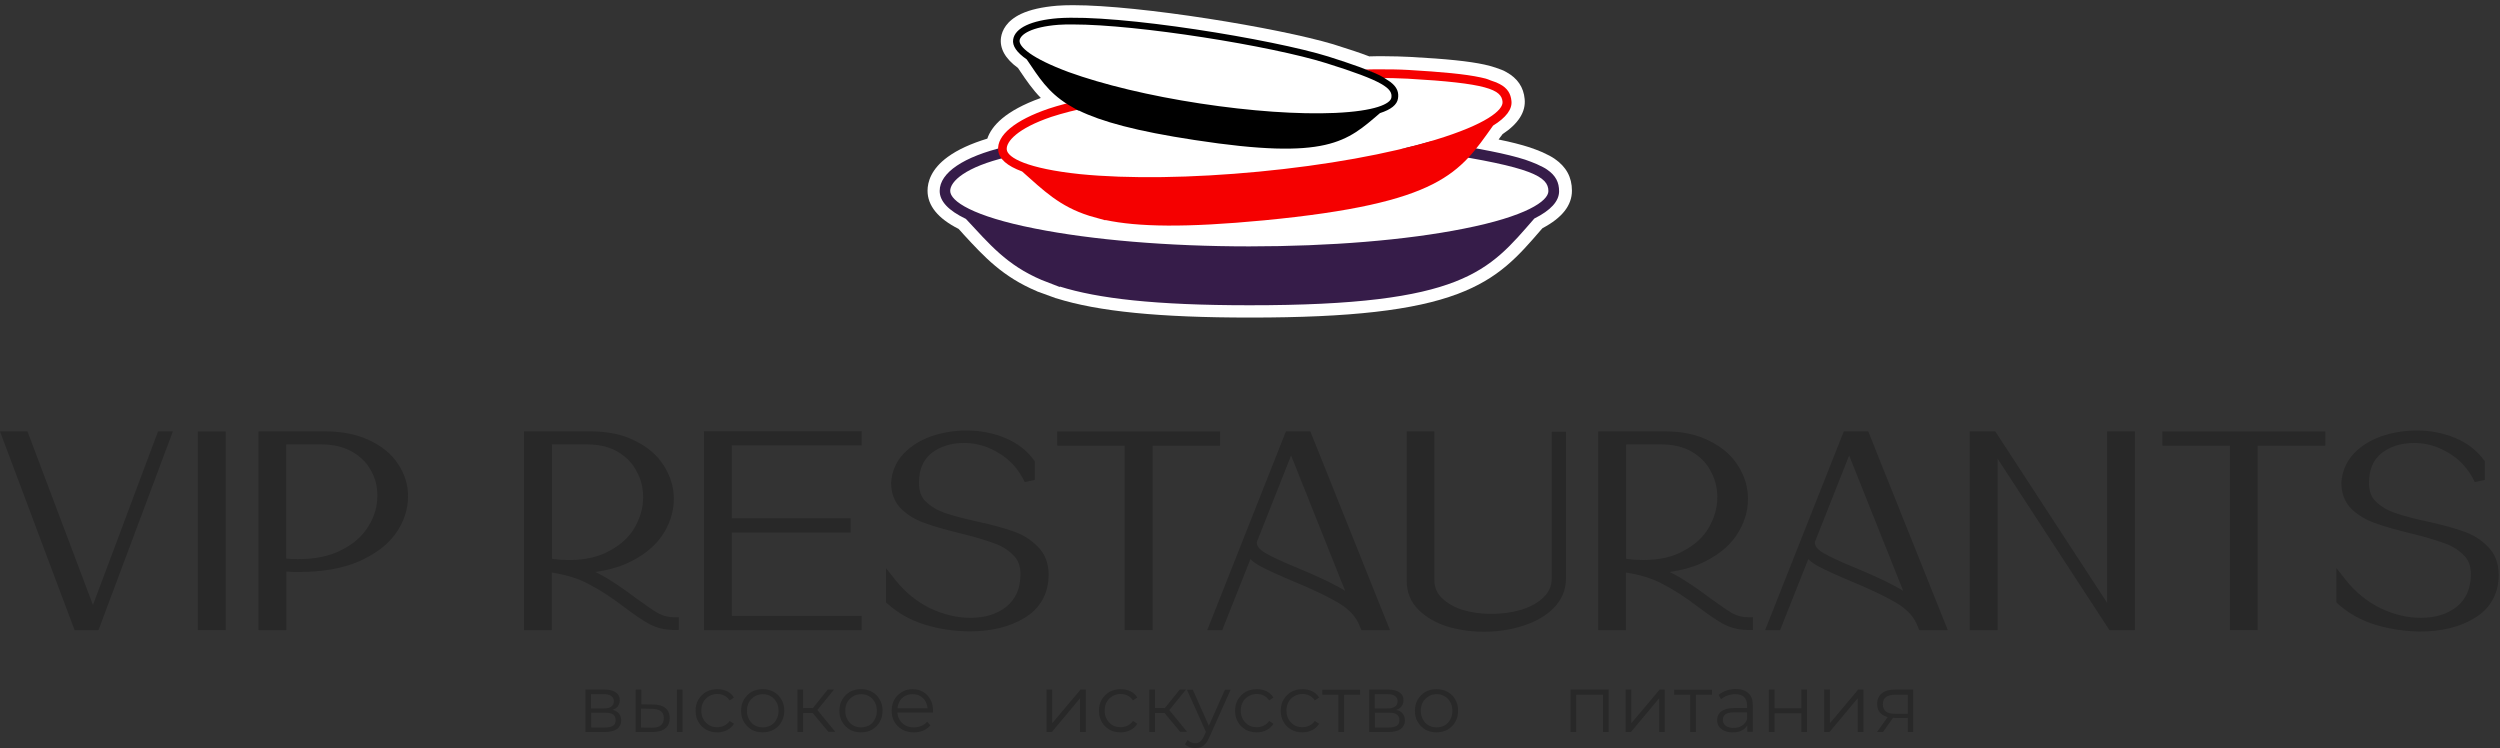 <?xml version="1.0" encoding="UTF-8"?> <svg xmlns="http://www.w3.org/2000/svg" width="1026" height="307" viewBox="0 0 1026 307" fill="none"><rect x="0" y="0" width="1026" height="307" fill="#333333" stroke="none"/><path d="M240.295 300.41V282.984H247.983C249.96 282.984 251.497 283.35 252.595 284.083C253.767 284.815 254.353 285.913 254.353 287.377C254.353 288.768 253.84 289.867 252.742 290.672C251.644 291.404 250.252 291.77 248.495 291.77L248.934 291.111C250.985 291.111 252.522 291.477 253.474 292.283C254.426 293.088 254.938 294.186 254.938 295.651C254.938 297.188 254.353 298.287 253.254 299.165C252.156 299.971 250.472 300.41 248.202 300.41H240.295ZM242.565 298.579H248.129C249.593 298.579 250.692 298.36 251.497 297.921C252.302 297.408 252.669 296.676 252.669 295.578C252.669 294.553 252.302 293.747 251.644 293.235C250.985 292.722 249.886 292.503 248.422 292.503H242.638V298.579H242.565ZM242.565 290.745H247.763C249.081 290.745 250.106 290.526 250.838 290.013C251.57 289.501 251.936 288.768 251.936 287.817C251.936 286.865 251.57 286.133 250.838 285.62C250.106 285.108 249.081 284.888 247.763 284.888H242.565V290.745ZM277.782 300.41V282.984H280.125V300.41H277.782ZM268.117 289.135C270.314 289.135 271.998 289.647 273.096 290.599C274.267 291.551 274.853 292.942 274.853 294.699C274.853 296.529 274.267 297.994 273.023 298.946C271.778 299.971 270.021 300.41 267.751 300.41H260.869V282.984H263.212V289.061L268.117 289.135ZM267.532 298.653C269.142 298.653 270.387 298.36 271.192 297.701C271.998 297.042 272.437 296.017 272.437 294.699C272.437 293.381 271.998 292.429 271.192 291.844C270.387 291.258 269.142 290.892 267.458 290.892L263.065 290.819V298.579L267.532 298.653ZM294.402 300.556C292.645 300.556 291.107 300.19 289.789 299.458C288.471 298.653 287.373 297.628 286.641 296.31C285.836 294.992 285.47 293.454 285.47 291.697C285.47 289.94 285.836 288.402 286.641 287.084C287.446 285.767 288.471 284.742 289.789 283.936C291.181 283.204 292.718 282.838 294.402 282.838C295.866 282.838 297.184 283.131 298.429 283.716C299.6 284.302 300.552 285.181 301.211 286.279L299.454 287.451C298.868 286.572 298.136 285.913 297.257 285.474C296.379 285.034 295.427 284.815 294.402 284.815C293.157 284.815 292.059 285.108 291.034 285.693C290.009 286.279 289.277 287.011 288.691 288.036C288.105 289.061 287.813 290.233 287.813 291.624C287.813 293.015 288.105 294.186 288.691 295.212C289.277 296.237 290.082 297.042 291.034 297.628C292.059 298.213 293.157 298.433 294.402 298.433C295.427 298.433 296.379 298.213 297.257 297.774C298.136 297.335 298.868 296.749 299.454 295.87L301.211 297.042C300.552 298.14 299.6 299.019 298.429 299.605C297.258 300.263 295.94 300.556 294.402 300.556ZM312.999 300.556C311.315 300.556 309.778 300.19 308.46 299.458C307.142 298.653 306.117 297.628 305.311 296.31C304.506 294.992 304.14 293.454 304.14 291.697C304.14 289.94 304.506 288.402 305.311 287.084C306.117 285.767 307.142 284.742 308.46 283.936C309.778 283.204 311.315 282.838 312.999 282.838C314.756 282.838 316.221 283.204 317.539 283.936C318.856 284.668 319.955 285.693 320.687 287.084C321.492 288.402 321.858 289.94 321.858 291.697C321.858 293.454 321.492 294.919 320.687 296.31C319.955 297.628 318.856 298.653 317.539 299.458C316.221 300.19 314.683 300.556 312.999 300.556ZM312.999 298.506C314.244 298.506 315.342 298.213 316.367 297.701C317.319 297.115 318.124 296.31 318.637 295.285C319.223 294.26 319.515 293.088 319.515 291.697C319.515 290.306 319.223 289.135 318.637 288.11C318.051 287.084 317.319 286.279 316.367 285.767C315.415 285.181 314.317 284.888 313.072 284.888C311.828 284.888 310.729 285.181 309.778 285.767C308.826 286.352 308.02 287.084 307.435 288.11C306.849 289.135 306.556 290.306 306.556 291.697C306.556 293.015 306.849 294.26 307.435 295.285C308.02 296.31 308.753 297.115 309.778 297.701C310.729 298.213 311.828 298.506 312.999 298.506ZM340.016 300.41L332.841 291.77L334.818 290.599L342.798 300.337H340.016V300.41ZM327.276 300.41V282.984H329.619V300.41H327.276ZM328.887 292.649V290.599H334.452V292.649H328.887ZM334.964 291.99L332.768 291.624L339.723 282.984H342.286L334.964 291.99ZM353.341 300.556C351.658 300.556 350.12 300.19 348.802 299.458C347.484 298.653 346.459 297.628 345.654 296.31C344.848 294.992 344.482 293.454 344.482 291.697C344.482 289.94 344.848 288.402 345.654 287.084C346.459 285.767 347.484 284.742 348.802 283.936C350.12 283.204 351.658 282.838 353.341 282.838C355.099 282.838 356.563 283.204 357.881 283.936C359.199 284.668 360.297 285.693 361.029 287.084C361.835 288.402 362.201 289.94 362.201 291.697C362.201 293.454 361.835 294.919 361.029 296.31C360.297 297.628 359.199 298.653 357.881 299.458C356.563 300.19 355.099 300.556 353.341 300.556ZM353.341 298.506C354.586 298.506 355.684 298.213 356.709 297.701C357.661 297.115 358.467 296.31 358.979 295.285C359.565 294.26 359.858 293.088 359.858 291.697C359.858 290.306 359.565 289.135 358.979 288.11C358.393 287.084 357.661 286.279 356.709 285.767C355.758 285.181 354.659 284.888 353.415 284.888C352.17 284.888 351.072 285.181 350.12 285.767C349.168 286.352 348.363 287.084 347.777 288.11C347.191 289.135 346.898 290.306 346.898 291.697C346.898 293.015 347.191 294.26 347.777 295.285C348.363 296.31 349.095 297.115 350.12 297.701C351.072 298.213 352.17 298.506 353.341 298.506ZM375.087 300.556C373.256 300.556 371.719 300.19 370.328 299.458C368.937 298.653 367.912 297.628 367.106 296.31C366.301 294.992 365.935 293.454 365.935 291.697C365.935 289.94 366.301 288.476 367.033 287.158C367.765 285.84 368.79 284.815 370.108 284.009C371.426 283.204 372.89 282.838 374.501 282.838C376.112 282.838 377.576 283.204 378.821 283.936C380.066 284.668 381.091 285.693 381.823 287.084C382.555 288.402 382.921 289.94 382.921 291.697C382.921 291.844 382.921 291.917 382.921 292.063C382.921 292.21 382.921 292.283 382.921 292.429H367.765V290.672H381.676L380.725 291.404C380.725 290.16 380.432 289.061 379.919 288.036C379.407 287.011 378.674 286.279 377.723 285.693C376.771 285.108 375.746 284.888 374.501 284.888C373.33 284.888 372.231 285.181 371.28 285.693C370.328 286.279 369.596 287.011 369.083 288.036C368.571 289.061 368.278 290.16 368.278 291.477V291.844C368.278 293.161 368.571 294.333 369.156 295.358C369.742 296.383 370.547 297.115 371.572 297.701C372.597 298.287 373.842 298.506 375.16 298.506C376.185 298.506 377.21 298.287 378.089 297.921C379.041 297.554 379.846 296.969 380.505 296.163L381.823 297.701C381.017 298.653 380.066 299.312 378.894 299.824C377.723 300.337 376.478 300.556 375.087 300.556Z" fill="#282828"></path><path d="M429.487 300.41V282.984H431.83V296.822L443.472 282.984H445.595V300.41H443.252V286.572L431.684 300.41H429.487ZM459.945 300.556C458.188 300.556 456.651 300.19 455.333 299.458C454.015 298.653 452.917 297.628 452.184 296.31C451.379 294.992 451.013 293.454 451.013 291.697C451.013 289.94 451.379 288.402 452.184 287.084C452.99 285.767 454.015 284.742 455.333 283.936C456.724 283.204 458.261 282.838 459.945 282.838C461.41 282.838 462.728 283.131 463.972 283.716C465.144 284.302 466.096 285.181 466.755 286.279L464.997 287.451C464.412 286.572 463.679 285.913 462.801 285.474C461.922 285.034 460.971 284.815 459.945 284.815C458.701 284.815 457.603 285.108 456.577 285.693C455.552 286.279 454.82 287.011 454.235 288.036C453.649 289.061 453.356 290.233 453.356 291.624C453.356 293.015 453.649 294.186 454.235 295.212C454.82 296.237 455.626 297.042 456.577 297.628C457.603 298.213 458.701 298.433 459.945 298.433C460.971 298.433 461.922 298.213 462.801 297.774C463.679 297.335 464.412 296.749 464.997 295.87L466.755 297.042C466.096 298.14 465.144 299.019 463.972 299.605C462.728 300.263 461.41 300.556 459.945 300.556ZM484.4 300.41L477.225 291.77L479.201 290.599L487.182 300.337H484.4V300.41ZM471.66 300.41V282.984H474.003V300.41H471.66ZM473.271 292.649V290.599H478.835V292.649H473.271ZM479.421 291.99L477.225 291.624L484.18 282.984H486.743L479.421 291.99ZM490.55 306.999C489.745 306.999 488.939 306.853 488.207 306.633C487.475 306.34 486.816 305.974 486.303 305.462L487.402 303.705C487.841 304.144 488.354 304.437 488.793 304.656C489.305 304.876 489.891 305.023 490.55 305.023C491.355 305.023 492.014 304.803 492.527 304.364C493.113 303.924 493.625 303.192 494.138 302.094L495.236 299.531L495.529 299.165L502.704 283.058H505.047L496.334 302.533C495.822 303.631 495.309 304.583 494.723 305.242C494.138 305.901 493.552 306.34 492.82 306.633C492.088 306.853 491.355 306.999 490.55 306.999ZM495.163 300.922L487.109 283.058H489.525L496.627 299.019L495.163 300.922ZM515.81 300.556C514.053 300.556 512.515 300.19 511.197 299.458C509.879 298.653 508.781 297.628 508.049 296.31C507.243 294.992 506.877 293.454 506.877 291.697C506.877 289.94 507.243 288.402 508.049 287.084C508.854 285.767 509.879 284.742 511.197 283.936C512.588 283.204 514.126 282.838 515.81 282.838C517.274 282.838 518.592 283.131 519.837 283.716C521.008 284.302 521.96 285.181 522.619 286.279L520.862 287.451C520.276 286.572 519.544 285.913 518.665 285.474C517.787 285.034 516.835 284.815 515.81 284.815C514.565 284.815 513.467 285.108 512.442 285.693C511.417 286.279 510.685 287.011 510.099 288.036C509.513 289.061 509.22 290.233 509.22 291.624C509.22 293.015 509.513 294.186 510.099 295.212C510.685 296.237 511.49 297.042 512.442 297.628C513.467 298.213 514.565 298.433 515.81 298.433C516.835 298.433 517.787 298.213 518.665 297.774C519.544 297.335 520.276 296.749 520.862 295.87L522.619 297.042C521.96 298.14 521.008 299.019 519.837 299.605C518.665 300.263 517.274 300.556 515.81 300.556ZM534.553 300.556C532.796 300.556 531.259 300.19 529.941 299.458C528.623 298.653 527.524 297.628 526.792 296.31C525.987 294.992 525.621 293.454 525.621 291.697C525.621 289.94 525.987 288.402 526.792 287.084C527.598 285.767 528.623 284.742 529.941 283.936C531.332 283.204 532.869 282.838 534.553 282.838C536.018 282.838 537.335 283.131 538.58 283.716C539.752 284.302 540.703 285.181 541.362 286.279L539.605 287.451C539.019 286.572 538.287 285.913 537.409 285.474C536.53 285.034 535.578 284.815 534.553 284.815C533.309 284.815 532.21 285.108 531.185 285.693C530.16 286.279 529.428 287.011 528.842 288.036C528.257 289.061 527.964 290.233 527.964 291.624C527.964 293.015 528.257 294.186 528.842 295.212C529.428 296.237 530.233 297.042 531.185 297.628C532.21 298.213 533.309 298.433 534.553 298.433C535.578 298.433 536.53 298.213 537.409 297.774C538.287 297.335 539.019 296.749 539.605 295.87L541.362 297.042C540.703 298.14 539.752 299.019 538.58 299.605C537.335 300.263 536.018 300.556 534.553 300.556ZM549.27 300.41V284.449L549.856 285.108H542.68V283.058H558.202V285.108H551.027L551.613 284.449V300.41H549.27ZM561.936 300.41V282.984H569.624C571.601 282.984 573.138 283.35 574.237 284.083C575.408 284.815 575.994 285.913 575.994 287.377C575.994 288.768 575.481 289.867 574.383 290.672C573.285 291.404 571.894 291.77 570.137 291.77L570.576 291.111C572.626 291.111 574.163 291.477 575.115 292.283C576.067 293.088 576.58 294.186 576.58 295.651C576.58 297.188 575.994 298.287 574.896 299.165C573.797 299.971 572.113 300.41 569.844 300.41H561.936ZM564.206 298.579H569.771C571.235 298.579 572.333 298.36 573.138 297.921C573.944 297.408 574.31 296.676 574.31 295.578C574.31 294.553 573.944 293.747 573.285 293.235C572.626 292.722 571.528 292.503 570.063 292.503H564.279V298.579H564.206ZM564.206 290.745H569.404C570.722 290.745 571.747 290.526 572.48 290.013C573.212 289.501 573.578 288.768 573.578 287.817C573.578 286.865 573.212 286.133 572.48 285.62C571.747 285.108 570.722 284.888 569.404 284.888H564.206V290.745ZM589.539 300.556C587.855 300.556 586.317 300.19 585 299.458C583.682 298.653 582.657 297.628 581.851 296.31C581.046 294.992 580.68 293.454 580.68 291.697C580.68 289.94 581.046 288.402 581.851 287.084C582.657 285.767 583.682 284.742 585 283.936C586.317 283.204 587.855 282.838 589.539 282.838C591.296 282.838 592.761 283.204 594.078 283.936C595.396 284.668 596.495 285.693 597.227 287.084C598.032 288.402 598.398 289.94 598.398 291.697C598.398 293.454 598.032 294.919 597.227 296.31C596.495 297.628 595.396 298.653 594.078 299.458C592.761 300.19 591.223 300.556 589.539 300.556ZM589.539 298.506C590.784 298.506 591.882 298.213 592.907 297.701C593.859 297.115 594.664 296.31 595.177 295.285C595.762 294.26 596.055 293.088 596.055 291.697C596.055 290.306 595.762 289.135 595.177 288.11C594.591 287.084 593.859 286.279 592.907 285.767C591.955 285.181 590.857 284.888 589.612 284.888C588.368 284.888 587.269 285.181 586.317 285.767C585.366 286.352 584.56 287.084 583.975 288.11C583.389 289.135 583.096 290.306 583.096 291.697C583.096 293.015 583.389 294.26 583.975 295.285C584.56 296.31 585.292 297.115 586.317 297.701C587.269 298.213 588.368 298.506 589.539 298.506Z" fill="#282828"></path><path d="M644.526 300.412V282.986H660.195V300.412H657.852V284.451L658.438 285.11H646.284L646.869 284.451V300.412H644.526ZM667.15 300.412V282.986H669.493V296.824L681.135 282.986H683.185V300.412H680.915V286.574L669.347 300.412H667.15ZM693.655 300.412V284.451L694.241 285.11H687.065V283.059H702.587V285.11H695.412L695.998 284.451V300.412H693.655ZM717.084 300.412V296.605L717.011 295.946V289.503C717.011 288.038 716.572 286.867 715.766 286.061C714.961 285.256 713.716 284.89 712.105 284.89C711.007 284.89 709.909 285.11 708.884 285.476C707.859 285.842 706.98 286.354 706.321 286.94L705.296 285.183C706.175 284.451 707.273 283.865 708.445 283.426C709.689 282.986 711.007 282.767 712.325 282.767C714.595 282.767 716.279 283.352 717.523 284.451C718.768 285.549 719.354 287.233 719.354 289.503V300.339H717.084V300.412ZM711.08 300.558C709.762 300.558 708.664 300.339 707.639 299.899C706.687 299.46 705.955 298.874 705.443 298.142C704.93 297.337 704.71 296.458 704.71 295.506C704.71 294.628 704.93 293.749 705.369 293.09C705.809 292.358 706.541 291.772 707.493 291.333C708.518 290.894 709.836 290.601 711.446 290.601H717.45V292.358H711.52C709.836 292.358 708.664 292.651 708.005 293.237C707.346 293.822 707.053 294.555 707.053 295.433C707.053 296.458 707.42 297.19 708.225 297.849C709.03 298.435 710.055 298.728 711.446 298.728C712.764 298.728 713.936 298.435 714.888 297.849C715.839 297.264 716.572 296.312 717.011 295.213L717.523 296.824C717.084 297.996 716.279 298.874 715.18 299.606C714.155 300.265 712.764 300.558 711.08 300.558ZM725.943 300.412V282.986H728.286V290.674H739.269V282.986H741.612V300.412H739.269V292.724H728.286V300.412H725.943ZM748.641 300.412V282.986H750.983V296.824L762.625 282.986H764.748V300.412H762.405V286.574L750.837 300.412H748.641ZM782.979 300.412V294.115L783.418 294.628H777.488C775.291 294.628 773.534 294.115 772.29 293.163C771.045 292.212 770.386 290.747 770.386 288.917C770.386 286.94 771.045 285.476 772.436 284.451C773.754 283.426 775.584 282.986 777.854 282.986H785.176V300.412H782.979ZM770.313 300.412L775.072 293.749H777.488L772.802 300.412H770.313ZM782.979 293.456V284.377L783.418 285.11H777.854C776.243 285.11 774.998 285.402 774.047 286.061C773.168 286.647 772.729 287.672 772.729 289.063C772.729 291.626 774.34 292.944 777.634 292.944H783.345L782.979 293.456Z" fill="#282828"></path><path fill-rule="evenodd" clip-rule="evenodd" d="M37.487 258.604H30.605L0 177.041H11.275L38.146 248.281L64.87 177.041H70.947L40.416 258.604H38.878H37.487Z" fill="#282828"></path><path d="M92.62 177.041H81.198V258.604H92.62V177.041Z" fill="#282828"></path><path fill-rule="evenodd" clip-rule="evenodd" d="M288.913 176.969H353.637V182.753H300.335V212.698H349.097V218.556H300.335V252.748H353.637V258.605H288.913V176.969Z" fill="#282828"></path><path fill-rule="evenodd" clip-rule="evenodd" d="M163.423 190.513C160.714 186.34 156.761 183.118 151.636 180.702C146.51 178.286 140.507 177.041 133.624 177.041H106.095V258.604H117.517V234.589C119.347 234.736 121.177 234.736 122.861 234.736C132.233 234.736 140.36 233.345 147.096 230.489C153.759 227.561 158.884 223.826 162.325 219.067C165.693 214.308 167.45 209.256 167.45 203.838C167.524 199.006 166.132 194.613 163.423 190.513ZM151.269 215.846C148.926 219.8 145.339 223.094 140.287 225.657C135.455 228.219 129.451 229.464 122.276 229.464C120.592 229.464 118.981 229.391 117.443 229.245V182.386H131.867C136.846 182.386 141.019 183.411 144.387 185.315C147.901 187.291 150.464 189.854 152.148 192.929C153.978 196.077 154.857 199.445 154.857 203.253C154.93 207.646 153.759 211.819 151.269 215.846Z" fill="#282828"></path><path fill-rule="evenodd" clip-rule="evenodd" d="M276.76 253.333C274.417 253.333 272.22 252.82 270.17 251.722C267.974 250.477 264.972 248.354 261.018 245.499C256.406 241.984 252.159 239.129 248.352 236.859C247.107 236.127 245.716 235.395 244.325 234.736C249.011 234.077 253.257 232.979 257.064 231.295C263.434 228.439 268.34 224.705 271.635 219.946C274.856 215.187 276.54 210.135 276.54 204.717C276.54 199.885 275.149 195.345 272.44 191.099C269.731 186.779 265.777 183.411 260.652 180.922C255.527 178.286 249.45 177.041 242.568 177.041H215.038V258.604H226.46V234.955C232.317 235.907 237.223 237.372 241.176 239.495C245.936 241.911 250.914 245.133 256.186 249.159C260.359 252.308 263.8 254.651 266.583 256.188C269.658 257.726 272.952 258.531 276.467 258.531H278.59V253.333H276.76ZM233.562 229.83C231.146 229.83 228.949 229.684 226.899 229.391L226.533 229.318V182.386H240.957C245.936 182.386 250.109 183.411 253.477 185.388C256.991 187.438 259.554 190.074 261.238 193.368C263.068 196.663 263.947 200.177 263.947 204.058C263.947 208.378 262.775 212.478 260.506 216.432C258.309 220.312 254.941 223.46 250.329 225.95C245.862 228.512 240.298 229.83 233.562 229.83Z" fill="#282828"></path><path fill-rule="evenodd" clip-rule="evenodd" d="M379.483 256.336C373.625 254.505 368.573 251.65 364.327 247.842L363.595 247.183V233.126L367.402 237.958C371.429 243.01 376.188 246.891 381.679 249.6C387.244 252.235 392.735 253.553 398.299 253.553C404.45 253.553 409.355 251.943 413.162 248.867C416.823 245.792 418.8 241.473 418.8 235.615C418.8 232.174 417.775 229.685 415.798 227.781C413.602 225.585 410.893 223.901 407.525 222.802C404.084 221.558 399.471 220.166 393.687 218.775C387.683 217.311 382.924 215.92 379.336 214.602C375.675 213.284 372.527 211.38 369.891 208.891C367.109 206.109 365.718 202.448 365.718 198.201V198.128V198.055C366.011 193.442 367.768 189.489 370.843 186.194C373.918 182.972 377.726 180.629 382.265 179.019C386.804 177.481 391.637 176.676 396.762 176.676C402.326 176.676 407.525 177.701 412.357 179.678C417.336 181.728 421.289 184.73 424.218 188.683L424.657 189.269V196.957L420.557 197.835C418.141 192.783 414.7 188.83 410.087 186.048C405.475 183.192 400.716 181.801 395.737 181.801C390.172 181.801 385.706 183.265 382.192 186.048C378.897 188.757 377.14 192.637 377.14 198.201C377.14 201.569 378.092 204.059 379.922 205.816C382.045 207.866 384.608 209.404 387.756 210.502C391.124 211.673 395.59 212.845 401.301 214.09C407.305 215.407 412.137 216.725 415.798 218.043C419.679 219.361 422.973 221.411 425.756 224.193C428.831 227.122 430.295 231.076 430.368 235.688C430.368 243.449 427.074 249.526 420.631 253.48C414.48 257.287 406.866 259.118 397.86 259.118C391.49 259.045 385.34 258.166 379.483 256.336Z" fill="#282828"></path><path fill-rule="evenodd" clip-rule="evenodd" d="M461.558 182.898H433.882V177.041H500.729V182.898H473.053V258.604H461.558V182.898Z" fill="#282828"></path><path fill-rule="evenodd" clip-rule="evenodd" d="M537.776 177.041H530.601H529.283H527.746L495.457 258.604H501.607L513.175 229.464C514.274 230.562 515.665 231.514 517.276 232.393C520.424 234.077 524.963 236.127 531.04 238.689C538.508 241.765 544.439 244.62 548.905 247.183C553.152 249.672 556.007 252.527 557.545 255.822L558.716 258.604H570.431L537.776 177.041ZM548.466 240.447C544.585 238.323 539.387 235.98 532.944 233.271C526.647 230.709 522.108 228.586 519.179 226.902C516.543 225.291 515.811 223.9 515.811 222.801C515.811 222.655 515.811 222.509 515.811 222.435L529.869 186.925L552.054 242.497C550.955 241.765 549.784 241.106 548.466 240.447Z" fill="#282828"></path><path fill-rule="evenodd" clip-rule="evenodd" d="M577.24 177.041H588.662V238.031C588.662 240.886 589.614 243.229 591.591 245.279C593.714 247.402 596.569 249.086 600.084 250.258C603.745 251.356 607.698 251.942 612.018 251.942C616.484 251.942 620.584 251.356 624.538 250.184C628.419 248.94 631.421 247.183 633.617 244.986C635.814 242.79 636.839 240.3 636.839 237.372V177.187H642.696V237.372C642.696 242.057 640.939 246.158 637.571 249.599C634.349 252.82 630.103 255.236 624.977 256.847C619.926 258.458 614.581 259.263 609.016 259.263C603.671 259.263 598.619 258.531 593.787 257.067C589.028 255.529 585.074 253.186 581.999 250.111C578.851 246.89 577.313 242.936 577.313 238.323V177.041H577.24Z" fill="#282828"></path><path fill-rule="evenodd" clip-rule="evenodd" d="M717.597 253.333C715.254 253.333 713.057 252.82 711.007 251.722C708.811 250.477 705.809 248.354 701.855 245.499C697.242 241.984 692.996 239.129 689.189 236.859C687.944 236.127 686.553 235.395 685.162 234.736C689.848 234.077 694.094 232.979 697.901 231.295C704.271 228.439 709.177 224.705 712.471 219.946C715.693 215.187 717.377 210.135 717.377 204.717C717.377 199.885 715.986 195.345 713.277 191.099C710.568 186.779 706.614 183.411 701.489 180.922C696.364 178.286 690.287 177.041 683.404 177.041H655.875V258.604H667.297V234.955C673.154 235.907 678.06 237.372 682.013 239.495C686.772 241.911 691.751 245.133 697.023 249.159C701.196 252.308 704.637 254.651 707.42 256.188C710.495 257.726 713.789 258.531 717.304 258.531H719.427V253.333H717.597ZM674.399 229.83C671.983 229.83 669.786 229.684 667.736 229.391L667.37 229.318V182.386H681.794C686.772 182.386 690.946 183.411 694.314 185.388C697.828 187.438 700.391 190.074 702.075 193.368C703.905 196.663 704.784 200.177 704.784 204.058C704.784 208.378 703.612 212.478 701.343 216.432C699.146 220.312 695.778 223.46 691.165 225.95C686.699 228.512 681.135 229.83 674.399 229.83Z" fill="#282828"></path><path fill-rule="evenodd" clip-rule="evenodd" d="M766.725 177.041H759.55H758.232H756.695L724.406 258.604H730.556L742.125 229.464C743.223 230.562 744.614 231.514 746.225 232.393C749.373 234.077 753.913 236.127 759.99 238.689C767.458 241.765 773.388 244.62 777.854 247.183C782.101 249.672 784.956 252.527 786.494 255.822L787.665 258.604H799.38L766.725 177.041ZM777.488 240.447C773.608 238.323 768.409 235.98 761.966 233.271C755.67 230.709 751.13 228.586 748.202 226.902C745.566 225.291 744.834 223.9 744.834 222.801C744.834 222.655 744.834 222.509 744.834 222.435L758.891 186.925L781.076 242.497C779.978 241.765 778.733 241.106 777.488 240.447Z" fill="#282828"></path><path fill-rule="evenodd" clip-rule="evenodd" d="M817.61 177.041H818.855L864.762 247.402V177.041H876.183V258.604H869.081H865.713L819.807 188.243V258.604H808.385V177.041H815.56" fill="#282828"></path><path fill-rule="evenodd" clip-rule="evenodd" d="M915.134 182.898H887.458V177.041H954.305V182.898H926.556V258.604H915.134V182.898Z" fill="#282828"></path><path fill-rule="evenodd" clip-rule="evenodd" d="M974.659 256.336C968.801 254.505 963.749 251.65 959.503 247.842L958.844 247.183V233.126L962.651 237.958C966.678 243.01 971.437 246.891 976.928 249.6C982.493 252.235 987.984 253.553 993.548 253.553C999.699 253.553 1004.6 251.943 1008.41 248.867C1012.07 245.792 1014.05 241.473 1014.05 235.615C1014.05 232.174 1013.02 229.685 1011.05 227.781C1008.85 225.585 1006.14 223.901 1002.77 222.802C999.333 221.558 994.72 220.166 988.863 218.775C982.859 217.311 978.1 215.92 974.512 214.602C970.851 213.284 967.703 211.38 965.067 208.891C962.285 206.109 960.894 202.448 960.894 198.201V198.128V198.055C961.187 193.442 962.944 189.489 965.946 186.194C969.021 182.972 972.828 180.629 977.368 179.019C981.98 177.481 986.813 176.676 991.864 176.676C997.429 176.676 1002.63 177.701 1007.46 179.678C1012.44 181.728 1016.39 184.73 1019.32 188.683L1019.76 189.269V196.957L1015.66 197.835C1013.24 192.783 1009.8 188.83 1005.19 186.048C1000.58 183.192 995.818 181.801 990.839 181.801C985.275 181.801 980.809 183.265 977.294 186.048C974 188.757 972.242 192.637 972.242 198.201C972.242 201.569 973.194 204.059 975.025 205.816C977.148 207.866 979.711 209.404 982.859 210.502C986.227 211.673 990.693 212.845 996.404 214.09C1002.41 215.407 1007.24 216.725 1010.9 218.043C1014.78 219.361 1018.15 221.411 1020.86 224.193C1023.93 227.122 1025.4 231.076 1025.47 235.762C1025.47 243.523 1022.18 249.6 1015.73 253.553C1009.58 257.361 1001.97 259.191 992.963 259.191C986.666 259.045 980.589 258.166 974.659 256.336Z" fill="#282828"></path><path d="M440.336 2.126C437.92 2.126 435.723 2.199 433.819 2.346C427.742 2.858 422.764 3.956 419.03 5.714C413.026 8.569 411.269 12.523 410.829 15.305C410.17 19.771 412.44 24.018 417.785 27.898C418.078 28.338 418.371 28.777 418.663 29.216C421.226 33.023 423.789 36.758 427.157 40.199C412.513 45.47 406.949 51.694 405.192 56.892C398.456 58.942 393.038 61.431 389.011 64.36C382.128 69.339 380.664 74.684 380.664 78.271C380.664 84.421 384.984 89.693 393.404 93.94C394.136 94.745 394.868 95.477 395.527 96.283C404.093 105.581 411.488 113.562 425.473 119.492L425.619 119.566L425.766 119.639L433.234 122.348L433.38 122.421H433.526C450.659 127.839 475.919 130.328 512.893 130.328H513.259C554.188 130.328 580.399 127.327 598.118 120.664C615.177 114.294 623.158 105.069 632.383 94.379L633.042 93.647C641.096 89.4 645.123 84.275 645.123 78.271C645.123 72.707 642.78 68.46 638.021 65.166C636.849 64.36 635.238 63.482 632.969 62.456C631.065 61.651 629.674 61.139 627.77 60.48C624.329 59.381 620.156 58.283 615.031 57.258C615.397 56.672 615.836 56.16 616.275 55.574L616.641 55.062C623.158 50.742 626.233 45.91 625.72 40.638C625.281 35.806 622.792 32.145 618.325 29.655C617.227 28.997 615.836 28.411 613.786 27.752C612.102 27.239 610.931 26.873 609.247 26.507C602.803 25.116 593.651 24.164 578.715 23.359C575.567 23.212 571.833 23.066 567.586 23.066C565.756 23.066 563.925 23.066 561.949 23.139C558.141 21.675 553.455 20.137 547.159 18.16C524.535 11.425 467.938 2.126 440.336 2.126Z" fill="white"></path><path d="M512.746 101.185C580.558 101.185 635.531 91.022 635.531 78.487C635.531 65.952 580.558 55.79 512.746 55.79C444.934 55.79 389.962 65.952 389.962 78.487C389.962 91.022 444.934 101.185 512.746 101.185Z" fill="white"></path><path d="M625.941 65.534C618.399 63.117 607.124 60.921 590.723 58.432C553.676 52.721 451.539 51.476 412.441 60.262C395.455 64.289 385.644 70.878 385.644 78.347C385.644 82.593 389.231 86.4 396.406 89.841C406.071 100.165 413.027 108.731 427.45 114.881L434.992 117.81L434.918 117.59C450.587 122.496 473.87 125.278 512.748 125.278C600.827 125.351 610.931 111.22 629.675 89.695C636.411 86.327 639.852 82.593 639.852 78.493C639.852 74.905 638.534 72.05 634.873 69.561C634.068 68.975 632.75 68.316 630.7 67.364C629.016 66.632 627.771 66.192 625.941 65.534ZM389.963 78.347C389.963 74.466 396.114 68.535 413.393 64.435C416.175 63.85 419.25 63.264 422.764 62.751C464.571 56.382 552.724 56.967 590.065 62.678C628.723 68.609 635.459 72.489 635.459 78.42C635.459 82.52 626.307 88.817 600.608 93.868C577.105 98.554 545.915 101.116 512.675 101.116C479.434 101.116 448.244 98.481 424.741 93.795C399.115 88.743 389.963 82.52 389.963 78.347Z" fill="#361C49"></path><path d="M515.847 70.422C572.531 65.071 617.657 51.987 616.638 41.198C615.62 30.409 568.843 26 512.159 31.35C455.475 36.701 410.349 49.785 411.367 60.574C412.386 71.363 459.163 75.772 515.847 70.422Z" fill="white"></path><path d="M607.709 31.781C601.266 30.39 591.748 29.512 577.983 28.706C546.793 26.949 462.081 34.124 430.378 44.594C416.613 49.28 408.999 55.504 409.658 61.727C410.024 65.241 413.319 68.097 419.469 70.367C428.255 78.128 434.771 84.717 447.145 88.598L453.661 90.428L453.588 90.281C466.986 93.137 486.535 93.503 518.751 90.428C591.748 83.399 598.996 70.879 612.761 51.55C618.106 48.255 620.668 44.814 620.302 41.446C620.009 38.444 618.691 36.174 615.47 34.49C614.738 34.051 613.639 33.612 611.809 33.026C610.271 32.367 609.246 32.074 607.709 31.781ZM413.172 61.361C412.879 58.139 417.492 52.721 431.476 47.962C433.746 47.23 436.235 46.498 439.091 45.766C473.21 37.126 546.353 30.537 577.763 32.294C610.271 34.124 616.202 36.76 616.641 41.739C617.007 45.18 609.905 51.037 588.965 57.407C569.856 63.191 544.23 67.804 516.7 70.44C489.171 73.076 463.106 73.442 443.264 71.465C421.592 69.195 413.465 64.729 413.172 61.361Z" fill="#F50000"></path><path d="M572.932 39.899C574.295 30.822 540.423 18.211 497.276 11.732C454.129 5.252 418.047 7.359 416.684 16.436C415.321 25.513 449.193 38.124 492.34 44.603C535.486 51.082 571.569 48.976 572.932 39.899Z" fill="white"></path><path d="M566.34 30.974C561.873 28.777 555.064 26.361 545.18 23.213C522.629 16.184 459.297 5.714 434.183 7.471C423.201 8.35 416.538 11.498 415.806 16.184C415.367 18.82 417.27 21.529 421.37 24.384C426.349 31.706 429.937 37.709 438.284 42.908L442.677 45.471V45.324C451.975 49.864 466.179 53.817 490.341 57.478C545.107 65.898 552.721 58.064 566.34 46.422C570.879 44.958 573.368 42.981 573.734 40.419C574.1 38.149 573.515 36.245 571.538 34.415C571.099 33.975 570.366 33.39 569.122 32.658C568.097 31.925 567.438 31.559 566.34 30.974ZM418.442 16.55C418.808 14.134 423.201 11.059 434.33 10.18C436.087 10.034 438.137 10.034 440.334 10.034C466.911 10.034 521.677 18.82 544.301 25.922C567.731 33.243 571.611 36.318 571.025 40.053C570.659 42.615 564.363 45.617 547.889 46.349C532.879 47.008 513.184 45.617 492.537 42.469C471.89 39.32 452.707 34.708 438.576 29.582C423.201 23.872 418.076 19.113 418.442 16.55Z" fill="black"></path></svg> 